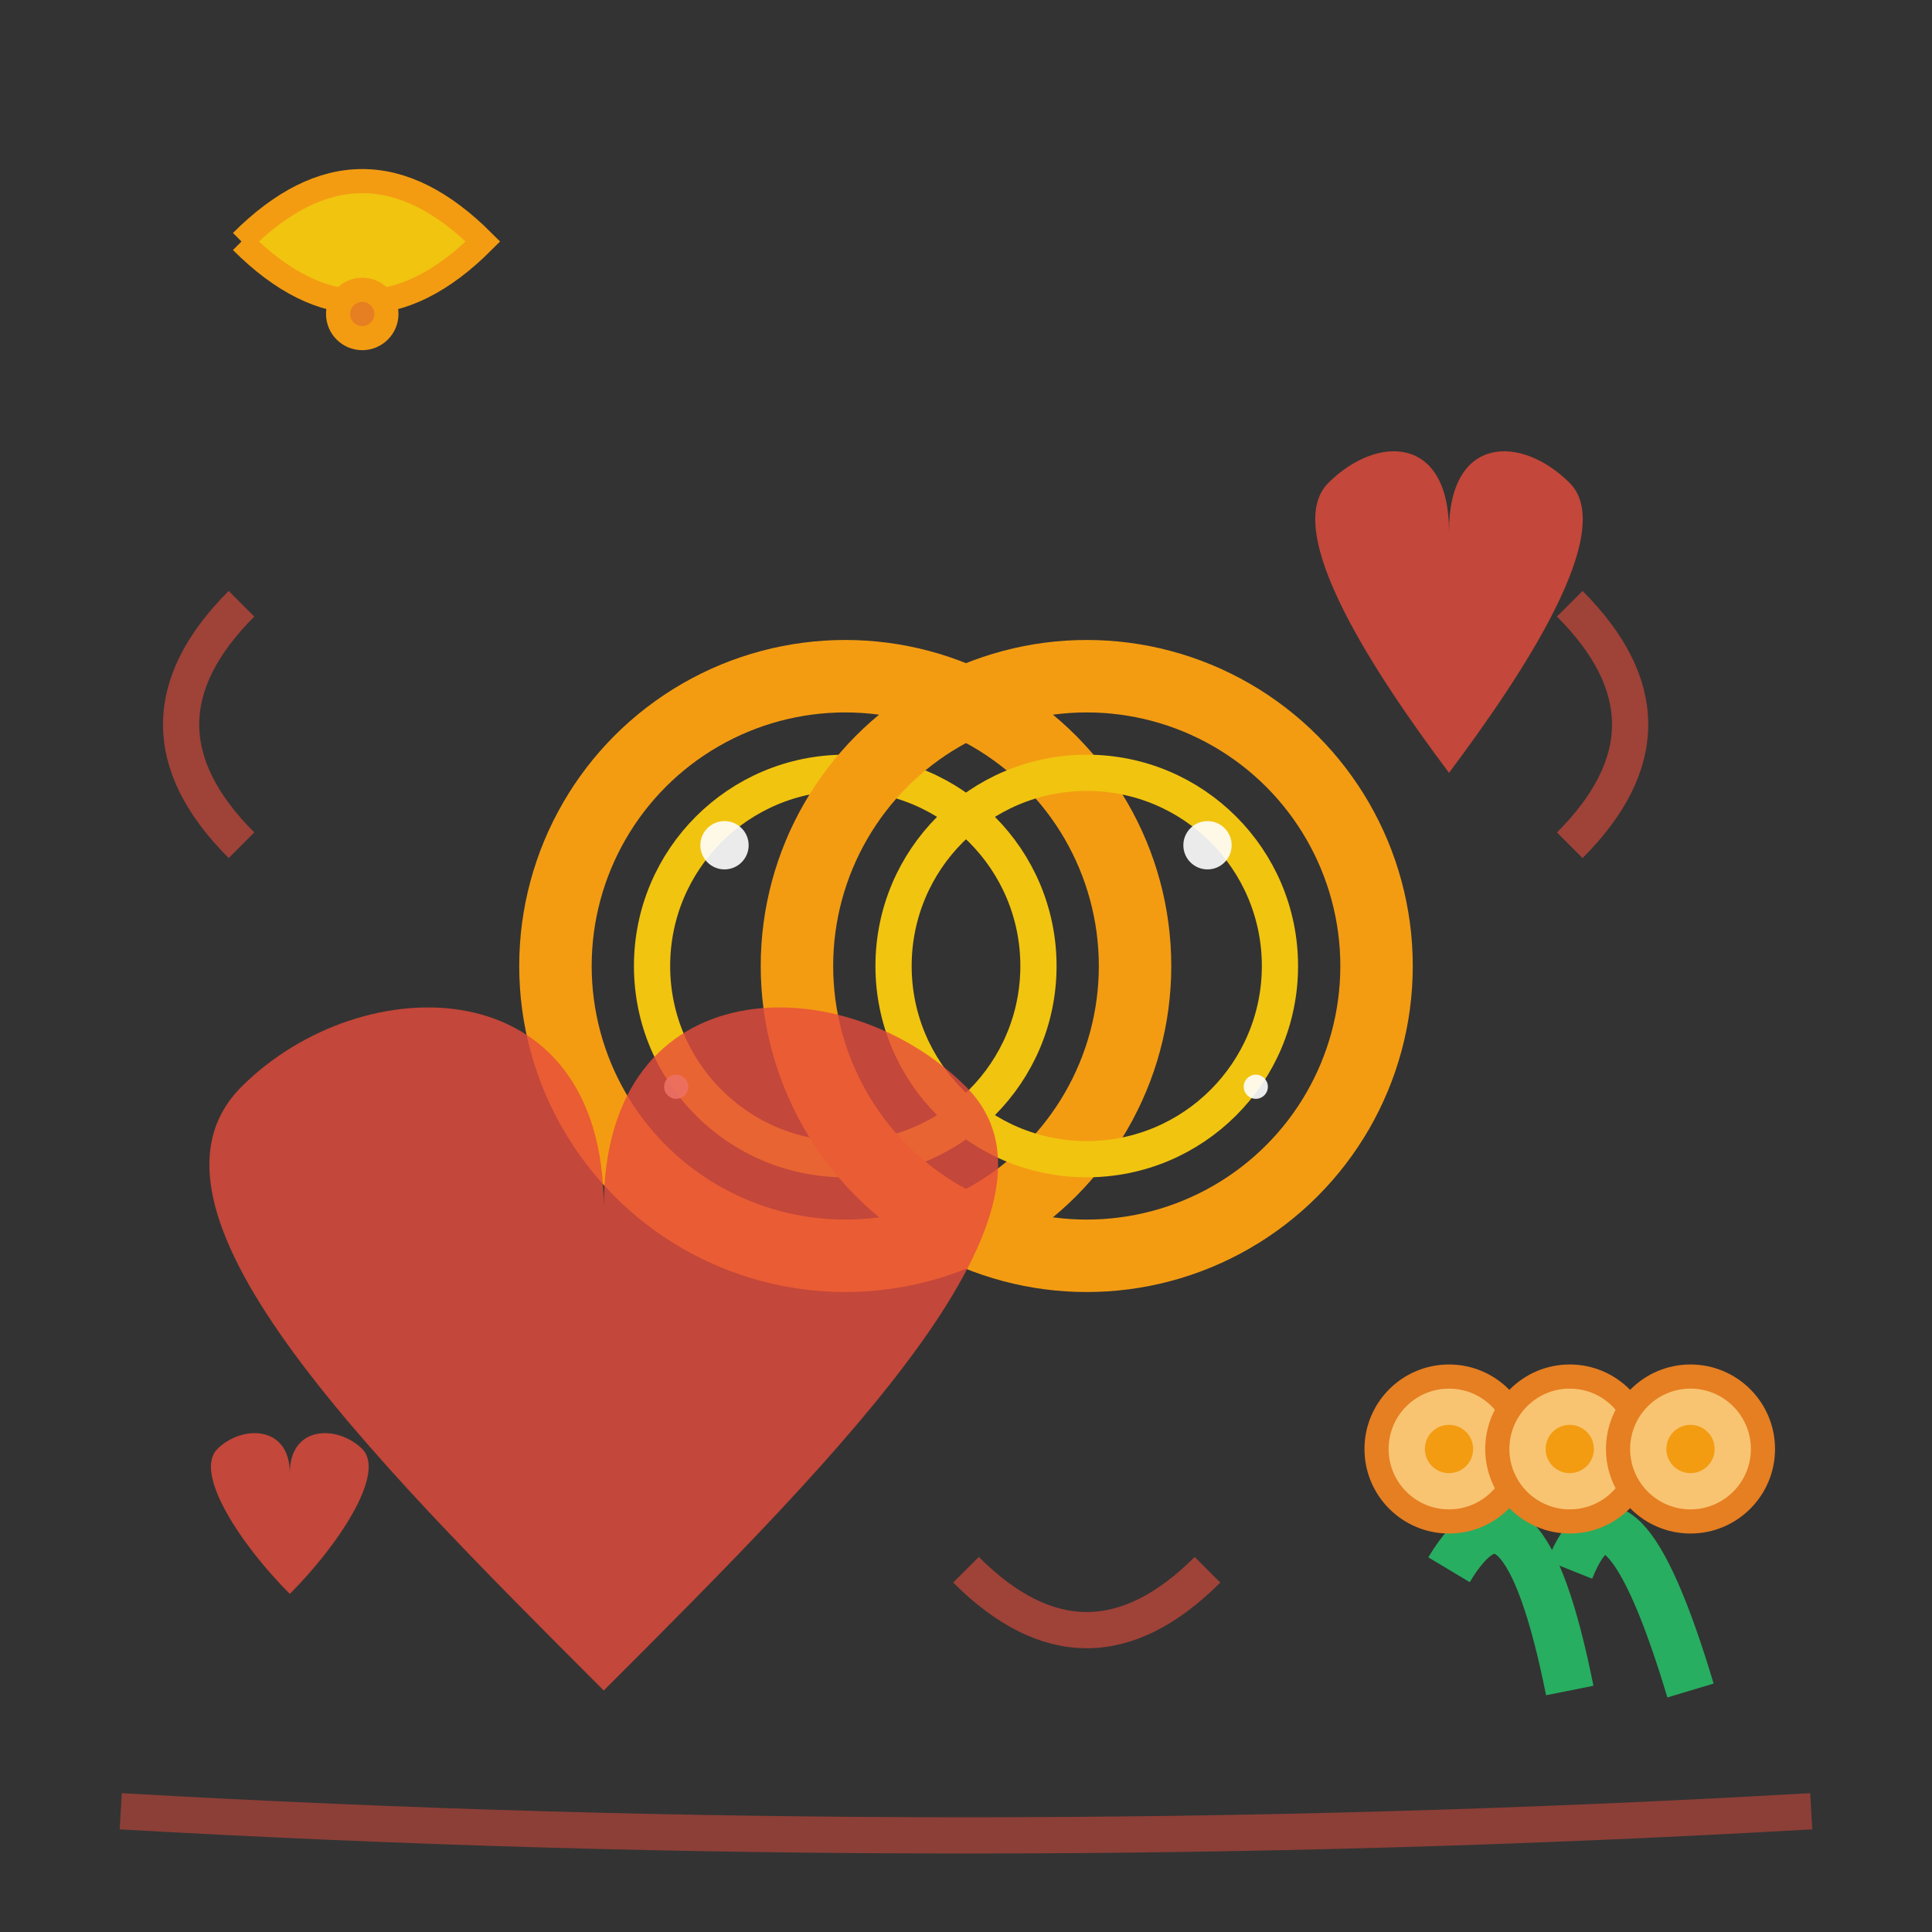 <svg width="80" height="80" viewBox="0 0 80 80" fill="none" xmlns="http://www.w3.org/2000/svg">
  <rect x="0" y="0" width="80" height="80" fill="#333333" stroke="none"/>
  <defs>
    <linearGradient id="weddingGrad" x1="0%" y1="0%" x2="100%" y2="100%">
      <stop offset="0%" style="stop-color:#e74c3c;stop-opacity:0.8" />
      <stop offset="100%" style="stop-color:#c0392b;stop-opacity:0.8" />
    </linearGradient>
  </defs>
  
  <!-- Wedding rings -->
  <g transform="translate(20, 25)">
    <!-- Ring 1 -->
    <circle cx="15" cy="15" r="12" fill="none" stroke="#f39c12" stroke-width="3"/>
    <circle cx="15" cy="15" r="8" fill="none" stroke="#f1c40f" stroke-width="1.5"/>
    
    <!-- Ring 2 (interlocked) -->
    <circle cx="25" cy="15" r="12" fill="none" stroke="#f39c12" stroke-width="3"/>
    <circle cx="25" cy="15" r="8" fill="none" stroke="#f1c40f" stroke-width="1.5"/>
    
    <!-- Ring sparkles -->
    <g fill="#fff" opacity="0.9">
      <circle cx="10" cy="10" r="1"/>
      <circle cx="30" cy="10" r="1"/>
      <circle cx="8" cy="20" r="0.5"/>
      <circle cx="32" cy="20" r="0.5"/>
    </g>
  </g>
  
  <!-- Hearts -->
  <g fill="#e74c3c" opacity="0.8">
    <!-- Large heart -->
    <path d="M40 45 C35 40, 25 40, 25 50 C25 40, 15 40, 10 45 C5 50, 15 60, 25 70 C35 60, 45 50, 40 45 Z"/>
    
    <!-- Small hearts -->
    <path d="M65 20 C63 18, 60 18, 60 22 C60 18, 57 18, 55 20 C53 22, 57 28, 60 32 C63 28, 67 22, 65 20 Z"/>
    <path d="M15 60 C14 59, 12 59, 12 61 C12 59, 10 59, 9 60 C8 61, 10 64, 12 66 C14 64, 16 61, 15 60 Z"/>
  </g>
  
  <!-- Wedding flowers -->
  <g transform="translate(55, 45)">
    <!-- Flower stems -->
    <path d="M5 20 Q8 15 10 25" stroke="#27ae60" stroke-width="2" fill="none"/>
    <path d="M10 20 Q12 15 15 25" stroke="#27ae60" stroke-width="2" fill="none"/>
    
    <!-- Flower petals -->
    <g fill="#f8c471" stroke="#e67e22" stroke-width="1">
      <circle cx="5" cy="15" r="3"/>
      <circle cx="10" cy="15" r="3"/>
      <circle cx="15" cy="15" r="3"/>
    </g>
    
    <!-- Flower centers -->
    <g fill="#f39c12">
      <circle cx="5" cy="15" r="1"/>
      <circle cx="10" cy="15" r="1"/>
      <circle cx="15" cy="15" r="1"/>
    </g>
  </g>
  
  <!-- Decorative swirls -->
  <g stroke="#e74c3c" stroke-width="1.5" fill="none" opacity="0.6">
    <path d="M65 35 Q70 30 65 25"/>
    <path d="M10 35 Q5 30 10 25"/>
    <path d="M40 65 Q45 70 50 65"/>
  </g>
  
  <!-- Hand-drawn border -->
  <path d="M5 75 Q40 77 75 75" stroke="#e74c3c" stroke-width="1.5" fill="none" opacity="0.5"/>
  
  <!-- Wedding bells -->
  <g transform="translate(5, 5)" fill="#f1c40f" stroke="#f39c12" stroke-width="1">
    <path d="M5 5 Q10 0 15 5 Q10 10 5 5"/>
    <circle cx="10" cy="8" r="1" fill="#e67e22"/>
  </g>
</svg>
